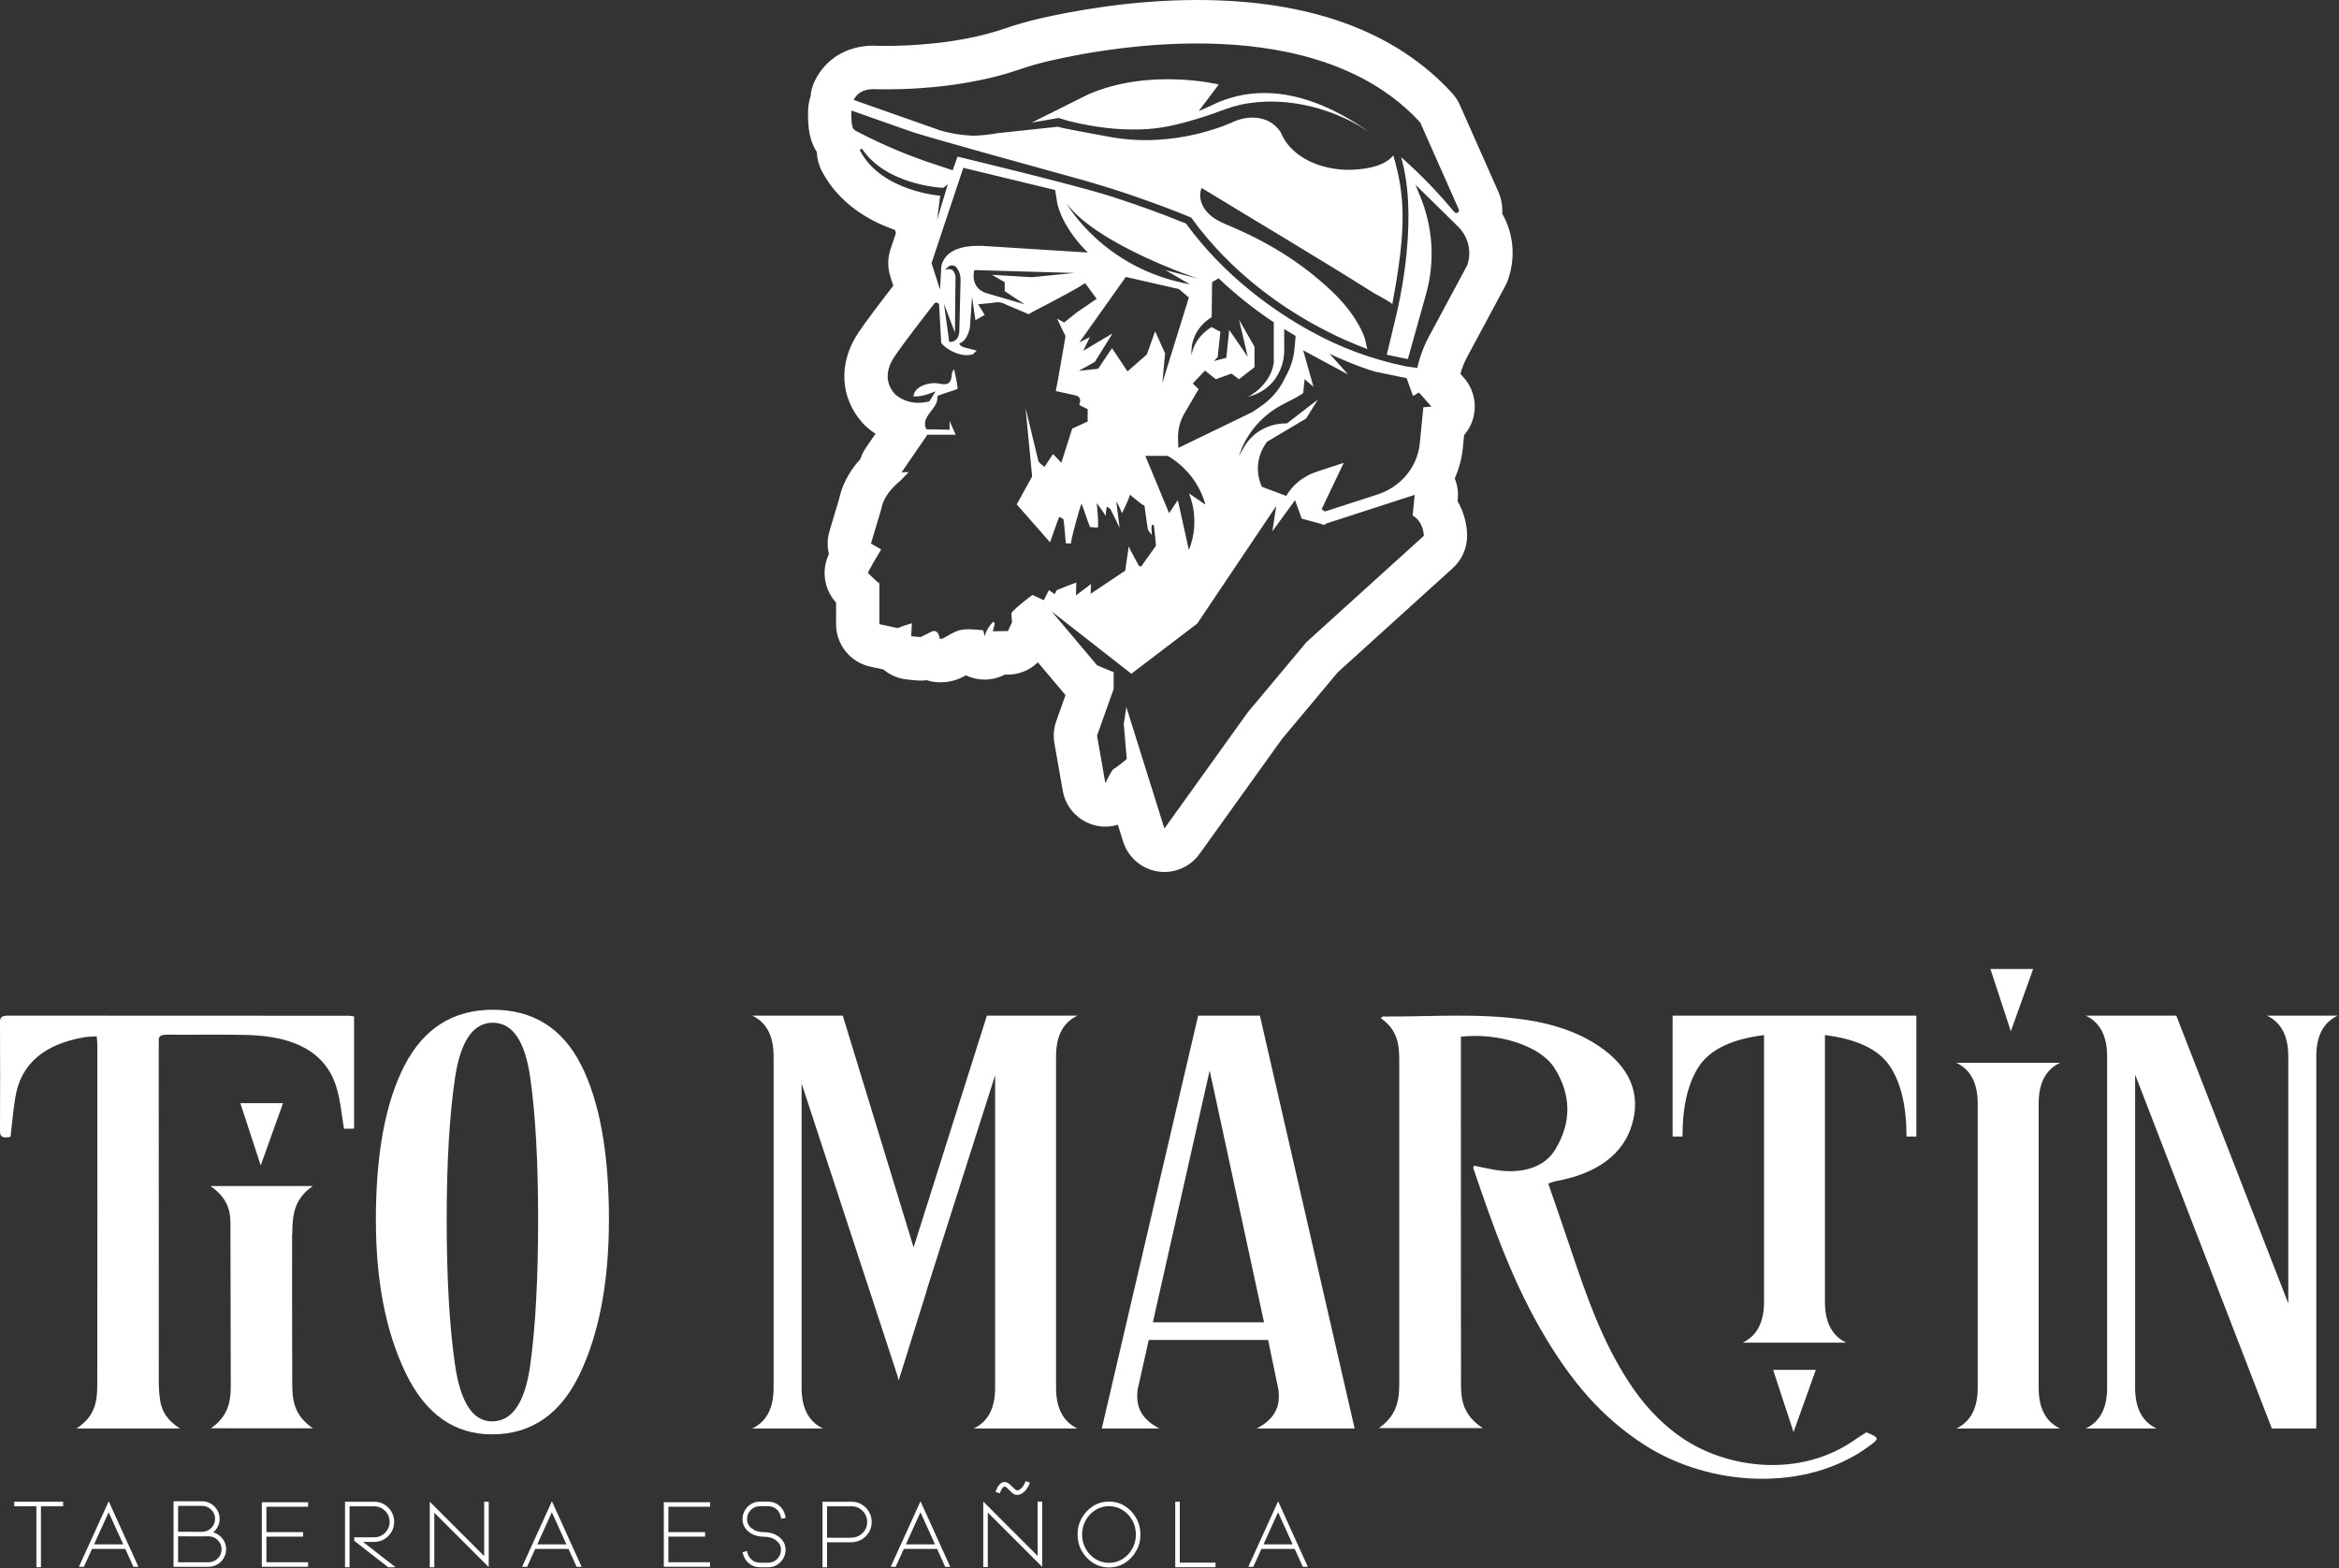 <?xml version="1.0" encoding="UTF-8"?>
<svg xmlns="http://www.w3.org/2000/svg" width="258" height="173" viewBox="0 0 258 173" fill="none">
  <rect x="0" y="0" width="258" height="173" fill="#333333" stroke="none"/>
  <g clip-path="url(#clip0_24_2262)">
    <path d="M133.539 11.671C133.523 11.678 133.508 11.684 133.492 11.692L132.217 12.258L134.436 9.319C134.436 9.319 126.754 7.451 119.994 10.434L113.807 13.523L116.772 13.009L116.897 13.05C117.65 13.308 118.44 13.487 119.219 13.651C121.642 14.162 124.149 14.394 126.627 14.233C128.739 14.093 130.806 13.503 132.807 12.875C133.147 12.769 133.484 12.651 133.821 12.53C134.822 12.167 135.816 11.773 136.855 11.548C141.879 10.469 147.551 12.006 151.589 14.956C146.155 10.987 139.734 8.574 133.539 11.671Z" fill="white"></path>
    <path d="M161.843 29.247C161.841 29.255 161.837 29.263 161.835 29.27L157.635 37.091C157.041 38.197 156.603 39.372 156.33 40.586L155.089 40.413C151.302 39.631 147.88 38.364 144.519 36.506C140.651 34.369 135.144 30.582 130.823 24.664C128.16 23.572 125.444 22.595 122.7 21.708C118.623 20.392 105.619 17.277 105.619 17.277L105.085 18.785L103.436 18.233C100.356 17.244 97.368 15.992 94.52 14.498C94.382 14.425 94.24 14.349 94.146 14.229C94.053 14.109 94.017 13.961 93.989 13.816C93.972 13.733 93.96 13.65 93.946 13.567C93.9 13.097 93.895 12.688 93.909 12.354L93.921 12.196L100.318 14.446C101.864 15.033 115.16 18.666 119.173 19.787C121.285 20.376 123.375 21.036 125.443 21.754C127.409 22.437 129.363 23.158 131.282 23.954L131.394 24.001L131.463 24.097C135.704 29.947 141.139 33.686 144.953 35.793C147.415 37.154 149.529 38.025 150.842 38.507C150.775 38.483 150.6 37.482 150.559 37.365C150.378 36.832 150.136 36.317 149.858 35.823C149.097 34.468 148.067 33.234 146.93 32.151C143.534 28.913 139.605 26.545 135.232 24.751C134.383 24.402 133.559 23.93 133.002 23.225C132.444 22.52 132.194 21.549 132.543 20.732C138.872 24.593 145.269 28.372 151.538 32.323C151.685 32.413 153.563 33.4 153.573 33.56C153.701 32.864 153.829 32.167 153.946 31.47C153.954 31.429 153.96 31.387 153.967 31.346C153.981 31.262 153.995 31.177 154.009 31.093C154.669 27.069 155.113 22.997 154.164 18.974C154.068 18.568 153.959 18.165 153.863 17.759C153.845 17.681 153.659 17.183 153.712 17.117C152.76 18.295 150.914 18.611 149.453 18.71C146.259 18.926 142.523 17.633 141.269 14.601C141.264 14.591 141.262 14.58 141.256 14.571C139.858 12.455 137.27 12.886 136.181 13.381C135.682 13.609 129.65 16.424 122.474 15.11C119.519 14.569 117.243 14.157 116.692 13.981L110.114 14.68C109.216 14.843 108.311 14.94 107.403 14.97C107.403 14.97 105.667 14.956 103.739 14.393L94.165 11.025C94.484 10.377 95.104 9.858 96.273 9.829C96.273 9.829 104.935 10.26 112.379 7.681C113.467 7.304 114.579 6.986 115.704 6.726C122.973 5.045 145.337 1.148 156.659 13.513L160.912 23.104C161.044 23.404 160.625 23.642 160.413 23.387C158.9 21.56 156.887 19.387 154.549 17.337C155.364 20.159 155.566 23.73 155.145 27.99C154.895 30.512 154.477 32.662 154.224 33.828C154.229 33.931 152.963 39.131 152.963 39.131L155.271 39.608L155.297 39.593L157.295 32.459C158.296 28.886 158.072 25.101 156.654 21.659L156.125 20.373L160.811 24.973C161.963 26.103 162.361 27.75 161.843 29.247ZM157.002 44.925L156.608 48.911C156.351 51.505 154.522 53.713 151.937 54.548L146.157 56.42L145.778 56.178L148.218 51.056L145.216 52.04C143.797 52.506 142.607 53.454 141.874 54.704L139.189 53.695C138.479 52.146 138.637 50.358 139.609 48.944L139.759 48.727L144.07 46.166L145.371 44.071L141.955 46.71C140.006 46.662 138.191 47.654 137.247 49.281L136.668 50.28C137.46 47.775 139.29 45.689 141.728 44.491C142.502 44.11 143.235 43.717 143.744 43.372L143.907 41.82L144.883 42.674L143.744 38.638L148.706 41.316C148.706 41.316 148.706 41.315 146.666 39.028C149.556 40.386 151.536 40.955 151.642 40.986L151.705 41.002L155.153 41.714L155.864 43.683L156.514 43.295L157.897 44.847L157.002 44.925ZM144.108 70.833L137.637 78.571L128.439 91.392L124.24 77.99L123.956 79.862L124.283 83.731C124.283 83.731 123.055 84.747 122.841 84.825C122.626 84.903 121.924 86.388 121.924 86.388L121.007 81.151L122.841 75.992V74.152L121.011 73.389L116.008 67.451L124.793 74.32L132.052 68.791L140.775 55.809L140.348 58.603L142.849 55.169L143.581 57.206L145.815 57.816L145.841 57.89L145.955 57.854L146.144 57.905L146.245 57.76L156.047 54.588L155.82 56.874C157.052 57.548 157.053 59.107 157.053 59.107L144.108 70.833ZM115.128 66.206L113.879 65.625C113.095 66.235 112.27 66.824 111.615 67.548C111.593 67.572 111.576 67.602 111.558 67.631L111.629 68.653L111.305 69.329C111.274 69.433 111.234 69.531 111.171 69.609C111.149 69.635 111.085 69.629 111.009 69.613L109.51 69.637L109.732 68.777L109.542 68.566C109.338 68.83 109.119 69.085 108.949 69.368C108.798 69.615 108.719 69.901 108.608 70.17C108.543 69.942 108.494 69.523 108.41 69.517C107.597 69.456 106.75 69.334 105.971 69.492C105.27 69.635 104.644 70.11 103.98 70.429C103.888 70.474 103.672 70.476 103.671 70.472C103.532 69.71 103.234 69.554 102.88 69.612L101.541 70.282L100.509 70.179L100.581 68.75C100.257 68.851 99.931 68.952 99.606 69.055C99.373 69.13 98.996 69.332 98.933 69.264L97.824 69.027L97.822 69.026L96.996 68.848V64.398C96.985 64.314 96.851 64.189 96.76 64.178L95.73 63.212C95.848 62.865 96.132 62.489 96.254 62.197C96.257 62.19 96.261 62.183 96.264 62.176L97.199 60.602L96.069 59.96L97.186 56.224C97.244 55.907 97.334 55.612 97.453 55.334L97.455 55.325H97.457C97.605 54.978 97.797 54.659 98.02 54.359C98.397 53.852 98.863 53.402 99.368 52.972L100.229 52.086C100.075 52.084 99.92 52.079 99.766 52.083C99.658 52.085 99.551 52.1 99.443 52.109L102.298 47.951H105.414L104.743 46.437V47.408C104.743 47.408 103.156 47.351 102.189 47.362C101.43 45.926 103.58 45.08 103.387 43.733C103.372 43.622 104.226 43.397 104.676 43.227C105.009 43.1 105.639 42.953 105.631 42.855C105.571 42.138 105.383 41.43 105.236 40.72C105.152 40.885 105.001 41.046 104.995 41.213C104.96 42.187 104.612 42.521 103.749 42.34C103.356 42.256 102.949 42.234 102.553 42.305C101.843 42.432 100.891 42.779 100.748 43.716C101.691 43.852 103.198 43.159 103.198 43.159L102.527 44.265C100.086 44.925 98.685 43.441 98.685 43.441C97.527 42.123 97.807 40.62 98.645 39.366C99.618 37.911 102.045 34.783 103.053 33.493C103.214 33.286 103.558 33.375 103.588 33.632L103.819 37.831C104.54 38.726 106.209 39.457 107.318 39.073C107.367 39.056 107.405 39.009 107.44 38.957L107.732 38.676L106.566 38.369C105.881 38.26 105.821 37.881 105.821 37.881C106.736 37.59 106.98 36.135 106.98 36.135L107.224 32.753L107.59 35.32L108.616 34.738L107.892 33.567L109.627 33.391C109.797 33.346 109.96 33.333 110.118 33.341C110.129 33.341 110.142 33.339 110.154 33.341C110.158 33.342 110.161 33.343 110.165 33.344C110.296 33.355 110.423 33.38 110.545 33.418C110.716 33.469 110.879 33.544 111.04 33.628C111.047 33.63 111.05 33.633 111.05 33.633L113.48 34.664C113.512 34.541 117.826 32.445 119.582 31.303C119.621 31.278 119.655 31.251 119.688 31.222C120.114 31.803 120.541 32.383 120.966 32.963C120.899 32.996 120.838 33.039 120.782 33.089L118.789 34.451L117.397 35.563C117.392 35.571 117.387 35.575 117.385 35.574C117.113 35.444 116.856 35.286 116.594 35.135C116.841 35.65 117.088 36.165 117.333 36.682C117.404 36.832 117.542 36.995 117.523 37.137L116.742 41.635L116.456 43.139C116.456 43.139 118.649 43.603 118.753 43.645C119.078 43.789 119.276 44.029 119.049 44.65C119.032 44.697 119.578 44.933 119.864 45.079C119.893 45.094 119.934 45.108 119.974 45.121V46.498L118.265 47.282L117.069 51.046C116.897 50.861 116.727 50.676 116.552 50.493C116.419 50.356 116.28 50.222 116.145 50.087L115.212 51.502C114.969 51.287 114.622 51.103 114.533 50.839L113.121 45.002L113.848 52.556C113.824 52.616 113.791 52.673 113.75 52.731L112.148 55.639L115.821 59.816C116.087 59.07 116.352 58.323 116.62 57.576C116.687 57.387 116.764 57.202 116.836 57.014C117.003 57.12 117.3 57.209 117.316 57.333C117.428 58.185 117.477 59.046 117.561 59.903C117.572 60.014 118.093 59.88 118.149 59.988C117.976 59.957 119.202 55.672 119.278 55.557C119.399 55.667 119.991 57.614 120.236 58.129C120.236 58.129 121.119 58.259 121.126 58.127C121.16 57.435 121.01 55.694 120.96 55.517C121.13 55.666 121.8 56.61 121.965 56.933C121.953 56.642 122.069 55.887 122.078 55.893C122.226 55.98 122.425 56.053 122.495 56.185C122.849 56.857 123.168 57.543 123.5 58.226C123.384 57.388 123.139 55.449 123.133 55.316C123.235 55.411 123.646 56.274 123.751 56.611C124.019 56.143 124.618 54.777 124.649 54.561C124.807 54.762 125.918 55.577 126.008 55.662C126.067 55.685 126.235 55.758 126.244 55.812C126.374 56.657 126.457 57.508 126.613 58.347C126.658 58.586 126.899 58.792 127.049 59.013C127.036 58.764 127.018 58.514 127.014 58.265C127.012 58.141 127.034 58.018 127.045 57.893C127.126 57.913 127.274 57.926 127.278 57.956C127.369 58.699 127.45 59.444 127.511 60.191L125.872 62.492C125.789 62.469 125.657 62.471 125.628 62.42C125.303 61.839 124.99 61.251 124.681 60.662C124.61 60.528 124.565 60.382 124.508 60.242L124.118 62.946L120.294 65.508L120.34 64.578C120.338 64.567 120.336 64.554 120.335 64.543C120.33 64.504 120.337 64.465 120.337 64.424L118.677 65.682L118.724 64.253C118.019 64.522 117.308 64.777 116.619 65.076C116.484 65.135 116.439 65.381 116.353 65.541C116.136 65.39 115.893 65.26 115.705 65.086L115.128 66.206ZM104.703 37.714L104.123 33.516L105.333 36.688L105.394 30.547C105.394 30.547 105.333 29.326 104.235 29.791L104.534 29.474C104.815 29.178 105.313 29.214 105.544 29.548L105.561 29.572C105.829 29.96 105.967 30.418 105.955 30.883L105.821 36.397C105.821 36.397 105.892 37.773 104.703 37.714ZM110.824 31.129V32.119L113.019 33.567L109.054 32.41C106.858 31.886 107.468 29.791 107.468 29.791L118.509 30.11L113.814 30.577L109.419 30.314L110.824 31.129ZM119.994 27.856L108.804 27.151C103.47 26.763 103.807 29.851 103.807 29.851L103.686 31.944L102.75 29.023L106.256 18.511L116.389 20.963L116.626 22.467C117.358 25.434 119.994 27.856 119.994 27.856ZM128.544 29.793L131.247 31.357C121.662 29.637 117.648 22.446 117.648 22.446C121.089 27.058 132.148 30.732 132.148 30.732L128.544 29.793ZM119.486 38.696L120.217 37.182L119.059 37.765L124.183 30.547L130.039 31.886L131.137 32.817L128.209 42.248L128.513 38.987L127.416 36.542L126.501 39.104L124.366 40.966L122.658 38.405L121.132 40.675L118.997 40.908L120.766 39.919L122.718 36.775L119.486 38.696ZM131.137 60.67L129.918 55.169L128.954 56.606L126.332 50.286H128.79C128.79 50.286 131.902 51.837 132.968 55.668L131.137 54.417C131.137 54.417 132.501 57.309 131.137 60.67ZM141.652 38.785V36.295C142.083 36.566 142.504 36.819 142.912 37.057L142.789 38.454C142.709 39.383 142.448 40.291 142.022 41.13L141.598 41.966C141.018 43.105 140.149 44.088 139.069 44.824L138.152 45.449L129.978 49.407L129.941 48.409C129.925 47.989 129.961 47.569 130.047 47.157C130.163 46.603 130.369 46.071 130.657 45.578L132.214 42.925L131.564 42.305L132.912 40.876L134.114 41.832L135.834 41.207L136.668 41.832L138.375 40.503V38.238L136.668 35.269L137.637 39.369L135.589 36.397L135.262 39.477L133.906 39.821L134.31 39.395L134.614 36.601L133.638 36.077C133.638 36.077 131.747 37.124 131.442 39.162C131.442 39.162 131.041 36.624 133.651 34.98L133.699 31.129L134.417 30.697C136.471 32.657 138.568 34.263 140.505 35.554V40.034C140.095 42.613 137.637 43.786 137.637 43.786C141.733 42.692 141.652 38.785 141.652 38.785ZM94.875 16.638C94.79 16.475 95.034 16.338 95.139 16.49C97.782 20.322 103.517 20.697 104.038 20.723C104.055 20.695 104.068 20.685 104.073 20.697L104.544 20.333L103.366 24.253L103.708 21.588C103.708 21.588 97.239 21.123 94.875 16.638ZM165.699 23.559C165.754 22.749 165.614 21.925 165.272 21.154L161.02 11.563C160.809 11.089 160.523 10.652 160.173 10.269C153.934 3.455 144.471 0 132.05 0C124.627 0 117.952 1.288 114.634 2.054C113.342 2.353 112.059 2.722 110.821 3.15C105.839 4.876 100.02 5.063 97.749 5.063C97.009 5.063 96.558 5.044 96.509 5.042C96.431 5.037 96.352 5.035 96.273 5.035C96.235 5.035 96.197 5.036 96.158 5.037C93.345 5.105 91.059 6.514 89.884 8.903C89.616 9.452 89.456 10.041 89.407 10.637C89.278 11.016 89.194 11.413 89.163 11.822C89.163 11.822 89.143 12.098 89.139 12.156C89.114 12.773 89.133 13.408 89.197 14.042C89.205 14.132 89.225 14.271 89.239 14.36C89.259 14.492 89.281 14.624 89.309 14.763C89.369 15.061 89.534 15.887 90.093 16.765C90.12 17.494 90.309 18.219 90.657 18.879C92.575 22.52 95.929 24.4 98.722 25.366C98.75 25.484 98.783 25.6 98.82 25.715L98.224 27.5C97.901 28.469 97.895 29.516 98.206 30.489L98.534 31.515C97.237 33.188 95.522 35.437 94.682 36.694C92.472 40 92.635 43.8 95.106 46.613C95.144 46.657 95.183 46.699 95.223 46.742C95.576 47.115 96.031 47.496 96.573 47.844L95.512 49.389C95.245 49.779 95.04 50.2 94.9 50.637C94.644 50.919 94.411 51.2 94.196 51.49C93.755 52.083 93.388 52.71 93.103 53.358C93.082 53.406 93.061 53.454 93.04 53.503C92.832 54.001 92.669 54.521 92.553 55.051L91.497 58.581C91.245 59.424 91.234 60.293 91.433 61.103C91.355 61.278 91.278 61.47 91.209 61.675C90.645 63.345 91.043 65.181 92.223 66.463V68.848C92.223 71.109 93.796 73.064 95.998 73.537L97.433 73.844C98.146 74.448 99.041 74.849 100.035 74.949L101.066 75.052C101.224 75.068 101.382 75.076 101.541 75.076C101.764 75.076 101.987 75.06 102.207 75.029C102.679 75.184 103.18 75.266 103.696 75.266C104.277 75.266 105.154 75.178 106.039 74.754C106.209 74.672 106.379 74.584 106.546 74.494C107.097 74.758 107.703 74.92 108.339 74.955C108.429 74.96 108.519 74.963 108.609 74.963C109.398 74.963 110.158 74.768 110.831 74.412C110.924 74.417 111.02 74.42 111.115 74.42C112.385 74.42 113.582 73.933 114.482 73.061L117.367 76.485C117.42 76.548 117.475 76.61 117.531 76.67L116.511 79.54C116.233 80.322 116.163 81.163 116.305 81.981L117.223 87.218C117.583 89.272 119.223 90.855 121.28 91.137C121.496 91.165 121.712 91.18 121.926 91.18C122.399 91.18 122.862 91.109 123.305 90.975L123.885 92.83C124.428 94.56 125.897 95.835 127.68 96.124C127.934 96.165 128.188 96.186 128.44 96.186C129.959 96.186 131.406 95.456 132.312 94.193L141.406 81.518L147.551 74.169L160.25 62.667C161.253 61.757 161.826 60.464 161.826 59.107C161.826 57.972 161.522 56.564 160.775 55.28L160.796 55.062C160.875 54.273 160.756 53.492 160.467 52.779C160.935 51.716 161.24 50.574 161.358 49.386L161.496 47.997C161.846 47.593 162.132 47.127 162.335 46.614C163 44.926 162.661 43.004 161.454 41.651L161.087 41.239C161.264 40.592 161.516 39.964 161.836 39.366L166.036 31.546C166.151 31.333 166.249 31.111 166.33 30.883C166.338 30.861 166.347 30.833 166.356 30.806C167.202 28.352 166.937 25.742 165.699 23.559Z" fill="white"></path>
    <path d="M257.858 112.033C256.282 112.771 255.496 114.268 255.496 116.522V157.571H250.591L235.512 118.539V153.082C235.512 155.337 236.298 156.834 237.874 157.571H230.062C231.636 156.834 232.424 155.337 232.424 153.082V116.522C232.424 114.268 231.636 112.771 230.062 112.033H240.053L252.407 143.78V116.522C252.407 114.268 251.619 112.771 250.046 112.033H257.858ZM197.832 157.971L195.583 151.104H200.295L197.832 157.971ZM221.801 113.758L219.552 106.891H224.264L221.801 113.758ZM31.222 121.687L28.759 128.554L26.51 121.687H31.222ZM34.53 157.555H23.264C25.656 155.889 25.453 153.813 25.451 151.772C25.439 142.256 25.435 144.336 25.418 134.819C25.416 133.337 24.902 131.984 23.203 130.83H34.507C32.331 132.325 32.268 134.187 32.242 136.126H32.222V133.027C32.222 141.332 32.205 144.326 32.235 152.632C32.242 154.384 32.404 156.14 34.53 157.555ZM38.487 112.048C38.635 112.048 38.783 112.085 39.056 112.12V124.5L37.947 124.512C37.663 122.917 37.56 121.328 37.069 119.805C35.89 116.141 32.618 114.295 27.233 114.165C24.306 114.095 21.374 114.159 18.445 114.133C17.733 114.127 17.462 114.32 17.508 114.819C17.529 115.043 17.509 115.27 17.509 115.494C17.508 127.742 17.506 139.988 17.514 152.236C17.514 152.967 17.547 153.701 17.655 154.426C17.829 155.597 18.388 156.656 19.851 157.571H8.445C10.591 156.17 10.727 154.421 10.729 152.67C10.747 140.198 10.74 127.726 10.736 115.253C10.736 114.976 10.697 114.7 10.668 114.313C10.155 114.35 9.709 114.345 9.288 114.418C4.827 115.2 2.304 117.375 1.693 121.02C1.452 122.466 1.338 123.923 1.162 125.401C0.299 125.581 -0.002 125.391 0 124.81C0.018 120.785 0.017 116.759 0 112.733C-0.002 112.245 0.174 112.032 0.91 112.033C13.435 112.047 25.961 112.045 38.487 112.048ZM206.259 159.458C199.161 164.742 188.509 163.94 181.453 159.426C176.445 156.224 173.249 152.117 170.599 147.75C166.922 141.684 164.696 135.285 162.518 128.876C162.488 128.788 162.557 128.682 162.581 128.582C163.645 128.781 164.666 129.059 165.719 129.154C168.317 129.387 170.446 128.595 171.521 126.848C173.365 123.849 173.342 120.764 171.455 117.8C169.896 115.349 165.318 113.899 161.142 114.354V115.452C161.142 127.861 161.133 140.27 161.154 152.68C161.156 154.389 161.354 156.089 163.559 157.53H152.101C154.431 155.875 154.345 153.898 154.344 151.93C154.338 140.248 154.341 128.567 154.342 116.886C154.342 115.197 154.122 113.559 152.31 112.317C152.426 112.219 152.484 112.129 152.541 112.129C157.84 112.169 163.169 111.709 168.422 112.511C171.382 112.961 174.09 113.863 176.348 115.383C179.835 117.732 180.985 120.686 180.035 123.982C179.078 127.309 176.196 129.462 171.598 130.296C171.334 130.344 171.089 130.453 170.78 130.551C171.653 133.101 172.522 135.606 173.367 138.115C175.009 142.984 176.679 147.847 179.637 152.407C181.13 154.707 182.962 156.84 185.523 158.601C190.379 161.94 198.509 163.168 204.717 158.739C205.086 158.475 205.49 158.238 205.863 157.998C207.316 158.593 207.308 158.678 206.259 159.458ZM224.871 121.726V153.082C224.871 155.337 225.657 156.834 227.233 157.571H215.788C217.361 156.834 218.149 155.337 218.149 153.082V121.726C218.149 119.473 217.361 117.975 215.788 117.237H227.233C225.657 117.975 224.871 119.473 224.871 121.726ZM184.495 112.033H211.383V125.37H210.293C210.293 121.987 209.671 119.384 208.43 117.563C207.189 115.742 204.811 114.615 201.299 114.18V143.617C201.299 145.872 202.087 147.369 203.662 148.106H192.217C193.79 147.369 194.578 145.872 194.578 143.617V114.18C191.066 114.615 188.688 115.742 187.448 117.563C186.206 119.384 185.585 121.987 185.585 125.37H184.495V112.033ZM127.164 145.861L133.431 118.083L139.426 145.861H127.164ZM132.16 112.033L121.532 157.571H127.89C126.256 156.748 125.439 155.577 125.439 154.058C125.439 153.626 125.468 153.3 125.529 153.082L126.71 147.813H139.88L140.971 153.082C141.031 153.3 141.062 153.626 141.062 154.058C141.062 155.577 140.244 156.748 138.61 157.571H149.419L138.973 112.033H132.16ZM116.487 116.522V153.082C116.487 155.337 117.274 156.834 118.849 157.571H107.404C108.978 156.834 109.766 155.337 109.766 153.082V118.605L102.227 142.284V142.349L99.138 152.236L99.047 152.106V151.912L88.419 119.515V153.082C88.419 155.337 89.206 156.834 90.782 157.571H82.969C84.543 156.834 85.332 155.337 85.332 153.082V116.522C85.332 114.268 84.543 112.771 82.969 112.033H92.961L100.773 137.599L108.858 112.033H118.849C117.274 112.771 116.487 114.268 116.487 116.522ZM58.492 150.546C57.916 154.709 56.509 156.791 54.27 156.791C52.148 156.791 50.785 154.687 50.181 150.48C49.575 146.274 49.272 140.961 49.272 134.542C49.272 128.254 49.575 123.06 50.181 118.961C50.785 114.862 52.179 112.814 54.36 112.814C56.54 112.814 57.916 114.842 58.492 118.896C59.068 122.952 59.356 128.167 59.356 134.542C59.356 141.047 59.068 146.382 58.492 150.546ZM54.36 111.383C49.999 111.383 46.76 113.422 44.64 117.498C42.52 121.574 41.461 127.256 41.461 134.542C41.461 141.265 42.55 146.892 44.731 151.424C46.911 155.956 50.09 158.222 54.27 158.222C58.629 158.222 61.867 155.978 63.987 151.489C66.106 147 67.168 141.351 67.168 134.542C67.168 127.17 66.137 121.466 64.078 117.432C62.02 113.399 58.779 111.383 54.36 111.383Z" fill="white"></path>
    <path d="M4.515 172.875H4.015V166.156H1.572V165.654H6.962V166.156H4.515V172.875Z" fill="white"></path>
    <path d="M13.592 170.357L11.985 166.815L10.379 170.357H13.592ZM15.268 172.831H14.715L13.821 170.86H10.15L9.252 172.831H8.703L11.99 165.605L15.268 172.831Z" fill="white"></path>
    <path d="M22.986 172.328C23.387 172.328 23.73 172.189 24.015 171.908C24.3 171.63 24.443 171.291 24.443 170.894C24.443 170.501 24.3 170.164 24.015 169.884C23.73 169.604 23.387 169.465 22.986 169.465L22.418 169.469L22.271 169.475L19.644 169.469V172.328H22.986ZM22.271 168.972C22.674 168.972 23.015 168.831 23.299 168.552C23.582 168.272 23.723 167.934 23.723 167.538C23.723 167.143 23.581 166.807 23.296 166.528C23.011 166.248 22.669 166.108 22.271 166.108H19.644V168.967L22.271 168.972ZM22.986 172.831H19.145V165.605H22.271C22.631 165.605 22.959 165.692 23.255 165.866C23.551 166.04 23.787 166.273 23.961 166.567C24.136 166.859 24.224 167.182 24.224 167.538C24.224 167.84 24.16 168.119 24.034 168.376C23.908 168.634 23.735 168.852 23.515 169.03C23.933 169.154 24.274 169.384 24.542 169.723C24.809 170.062 24.942 170.452 24.942 170.894C24.942 171.252 24.854 171.577 24.678 171.87C24.501 172.162 24.265 172.396 23.969 172.57C23.672 172.744 23.344 172.831 22.986 172.831Z" fill="white"></path>
    <path d="M33.985 172.826H28.882V165.708H33.985V166.205H29.387V169.006H33.436V169.503H29.387V172.328H33.985V172.826Z" fill="white"></path>
    <path d="M43.631 172.88H42.815L39.066 169.957V169.577H41.281C41.592 169.577 41.875 169.5 42.133 169.347C42.39 169.195 42.596 168.989 42.749 168.73C42.903 168.472 42.98 168.184 42.98 167.869C42.98 167.553 42.903 167.266 42.749 167.008C42.596 166.749 42.39 166.543 42.133 166.39C41.875 166.237 41.592 166.162 41.281 166.162H38.556V172.88H38.057V165.654H41.281C41.685 165.654 42.054 165.754 42.388 165.953C42.721 166.154 42.986 166.421 43.184 166.756C43.381 167.092 43.48 167.462 43.48 167.869C43.48 168.275 43.381 168.646 43.184 168.981C42.986 169.316 42.721 169.584 42.388 169.784C42.054 169.984 41.685 170.084 41.281 170.084H40.043L43.631 172.88Z" fill="white"></path>
    <path d="M47.905 172.88H47.406V165.654L53.407 171.65V165.654H53.908V172.865L47.905 166.863V172.88Z" fill="white"></path>
    <path d="M62.479 170.357L60.872 166.815L59.266 170.357H62.479ZM64.155 172.831H63.602L62.708 170.86H59.037L58.139 172.831H57.59L60.877 165.605L64.155 172.831Z" fill="white"></path>
    <path d="M78.323 172.826H73.22V165.708H78.323V166.205H73.724V169.006H77.774V169.503H73.724V172.328H78.323V172.826Z" fill="white"></path>
    <path d="M84.754 172.88H83.803C83.375 172.88 82.994 172.749 82.659 172.49C82.325 172.229 82.095 171.886 81.972 171.461L81.904 171.22L82.39 171.084L82.453 171.329C82.543 171.644 82.713 171.898 82.96 172.089C83.208 172.281 83.488 172.377 83.803 172.377H84.754C85.14 172.377 85.468 172.238 85.74 171.957C86.012 171.679 86.147 171.339 86.147 170.943C86.147 170.536 85.969 170.197 85.614 169.923C85.257 169.65 84.813 169.513 84.279 169.513C83.819 169.513 83.41 169.429 83.052 169.262C82.695 169.094 82.414 168.865 82.21 168.574C82.006 168.283 81.904 167.95 81.904 167.576C81.904 167.222 81.989 166.899 82.158 166.605C82.329 166.313 82.558 166.08 82.846 165.905C83.134 165.731 83.452 165.644 83.803 165.644H84.754C85.201 165.644 85.597 165.788 85.944 166.074C86.29 166.36 86.513 166.732 86.614 167.191L86.663 167.434L86.172 167.538L86.119 167.289C86.048 166.95 85.885 166.675 85.631 166.464C85.376 166.252 85.084 166.147 84.754 166.147H83.803C83.418 166.147 83.088 166.286 82.814 166.567C82.541 166.846 82.404 167.182 82.404 167.576C82.404 167.993 82.581 168.336 82.933 168.606C83.286 168.876 83.735 169.011 84.279 169.011C84.728 169.011 85.132 169.095 85.49 169.264C85.848 169.433 86.131 169.664 86.34 169.955C86.548 170.245 86.653 170.576 86.653 170.943C86.653 171.301 86.567 171.625 86.396 171.919C86.225 172.211 85.994 172.445 85.706 172.618C85.417 172.793 85.101 172.88 84.754 172.88Z" fill="white"></path>
    <path d="M92.933 169.63C93.341 169.63 93.677 169.627 93.943 169.62C94.435 169.595 94.844 169.417 95.166 169.089C95.49 168.76 95.652 168.36 95.652 167.888C95.652 167.569 95.575 167.279 95.421 167.018C95.268 166.756 95.064 166.547 94.808 166.39C94.552 166.235 94.267 166.156 93.953 166.156H91.229V169.62C91.838 169.627 92.406 169.63 92.933 169.63ZM91.229 172.884H90.729V165.654H93.953C94.358 165.654 94.726 165.755 95.06 165.957C95.394 166.159 95.659 166.429 95.856 166.767C96.054 167.105 96.152 167.478 96.152 167.888C96.152 168.292 96.055 168.66 95.86 168.994C95.667 169.327 95.404 169.595 95.074 169.797C94.744 169.998 94.372 170.107 93.958 170.123C93.686 170.13 93.346 170.133 92.938 170.133C92.413 170.133 91.844 170.13 91.229 170.123V172.884Z" fill="white"></path>
    <path d="M103.137 170.357L101.529 166.815L99.922 170.357H103.137ZM104.812 172.831H104.258L103.365 170.86H99.695L98.795 172.831H98.247L101.535 165.605L104.812 172.831Z" fill="white"></path>
    <path d="M112.166 164.898C112.011 164.898 111.866 164.846 111.733 164.741C111.599 164.637 111.473 164.52 111.35 164.391C111.256 164.293 111.159 164.2 111.058 164.112C110.958 164.024 110.871 163.98 110.796 163.98C110.761 163.98 110.717 164.001 110.664 164.044C110.545 164.142 110.413 164.372 110.272 164.736L109.806 164.556C110.052 163.912 110.338 163.557 110.664 163.492C110.71 163.483 110.755 163.478 110.796 163.478C110.915 163.478 111.029 163.506 111.134 163.563C111.239 163.621 111.339 163.691 111.432 163.776C111.526 163.86 111.615 163.945 111.698 164.029C111.779 164.114 111.864 164.196 111.955 164.276C112.043 164.355 112.113 164.395 112.166 164.395C112.318 164.395 112.454 164.344 112.573 164.242C112.693 164.139 112.794 164.023 112.877 163.892C112.96 163.762 113.022 163.646 113.067 163.543C113.11 163.441 113.131 163.388 113.131 163.385L113.607 163.546V163.551C113.601 163.571 113.578 163.628 113.537 163.724C113.496 163.821 113.437 163.933 113.362 164.063C113.287 164.194 113.19 164.321 113.078 164.449C112.965 164.576 112.833 164.683 112.68 164.768C112.527 164.855 112.357 164.898 112.166 164.898ZM108.956 172.86H108.456V165.634L114.453 171.631V165.634H114.957V172.841L108.956 166.844V172.86Z" fill="white"></path>
    <path d="M122.326 172.396C122.87 172.396 123.367 172.256 123.817 171.974C124.266 171.694 124.625 171.316 124.892 170.843C125.159 170.37 125.293 169.846 125.293 169.27C125.293 168.694 125.159 168.169 124.892 167.696C124.625 167.223 124.266 166.845 123.817 166.564C123.367 166.282 122.87 166.142 122.326 166.142C121.779 166.142 121.28 166.282 120.833 166.564C120.384 166.845 120.027 167.223 119.759 167.696C119.492 168.169 119.359 168.694 119.359 169.27C119.359 169.846 119.492 170.37 119.759 170.843C120.027 171.316 120.384 171.694 120.833 171.974C121.28 172.256 121.779 172.396 122.326 172.396ZM122.326 172.899C121.688 172.899 121.107 172.737 120.582 172.409C120.058 172.083 119.64 171.644 119.327 171.094C119.015 170.544 118.859 169.936 118.859 169.27C118.859 168.603 119.015 167.995 119.327 167.445C119.64 166.895 120.058 166.456 120.582 166.127C121.107 165.798 121.688 165.635 122.326 165.635C122.964 165.635 123.545 165.798 124.07 166.127C124.593 166.456 125.012 166.895 125.324 167.445C125.637 167.995 125.793 168.603 125.793 169.27C125.793 169.936 125.637 170.544 125.324 171.094C125.012 171.644 124.593 172.083 124.07 172.409C123.545 172.737 122.964 172.899 122.326 172.899Z" fill="white"></path>
    <path d="M134.079 172.875H129.635V165.654H130.135V172.372H134.079V172.875Z" fill="white"></path>
    <path d="M142.583 170.357L140.975 166.815L139.368 170.357H142.583ZM144.258 172.831H143.704L142.811 170.86H139.14L138.241 172.831H137.693L140.981 165.605L144.258 172.831Z" fill="white"></path>
  </g>
  <defs>
    <clipPath id="clip0_24_2262">
      <rect width="258" height="173" fill="white"></rect>
    </clipPath>
  </defs>
</svg>
